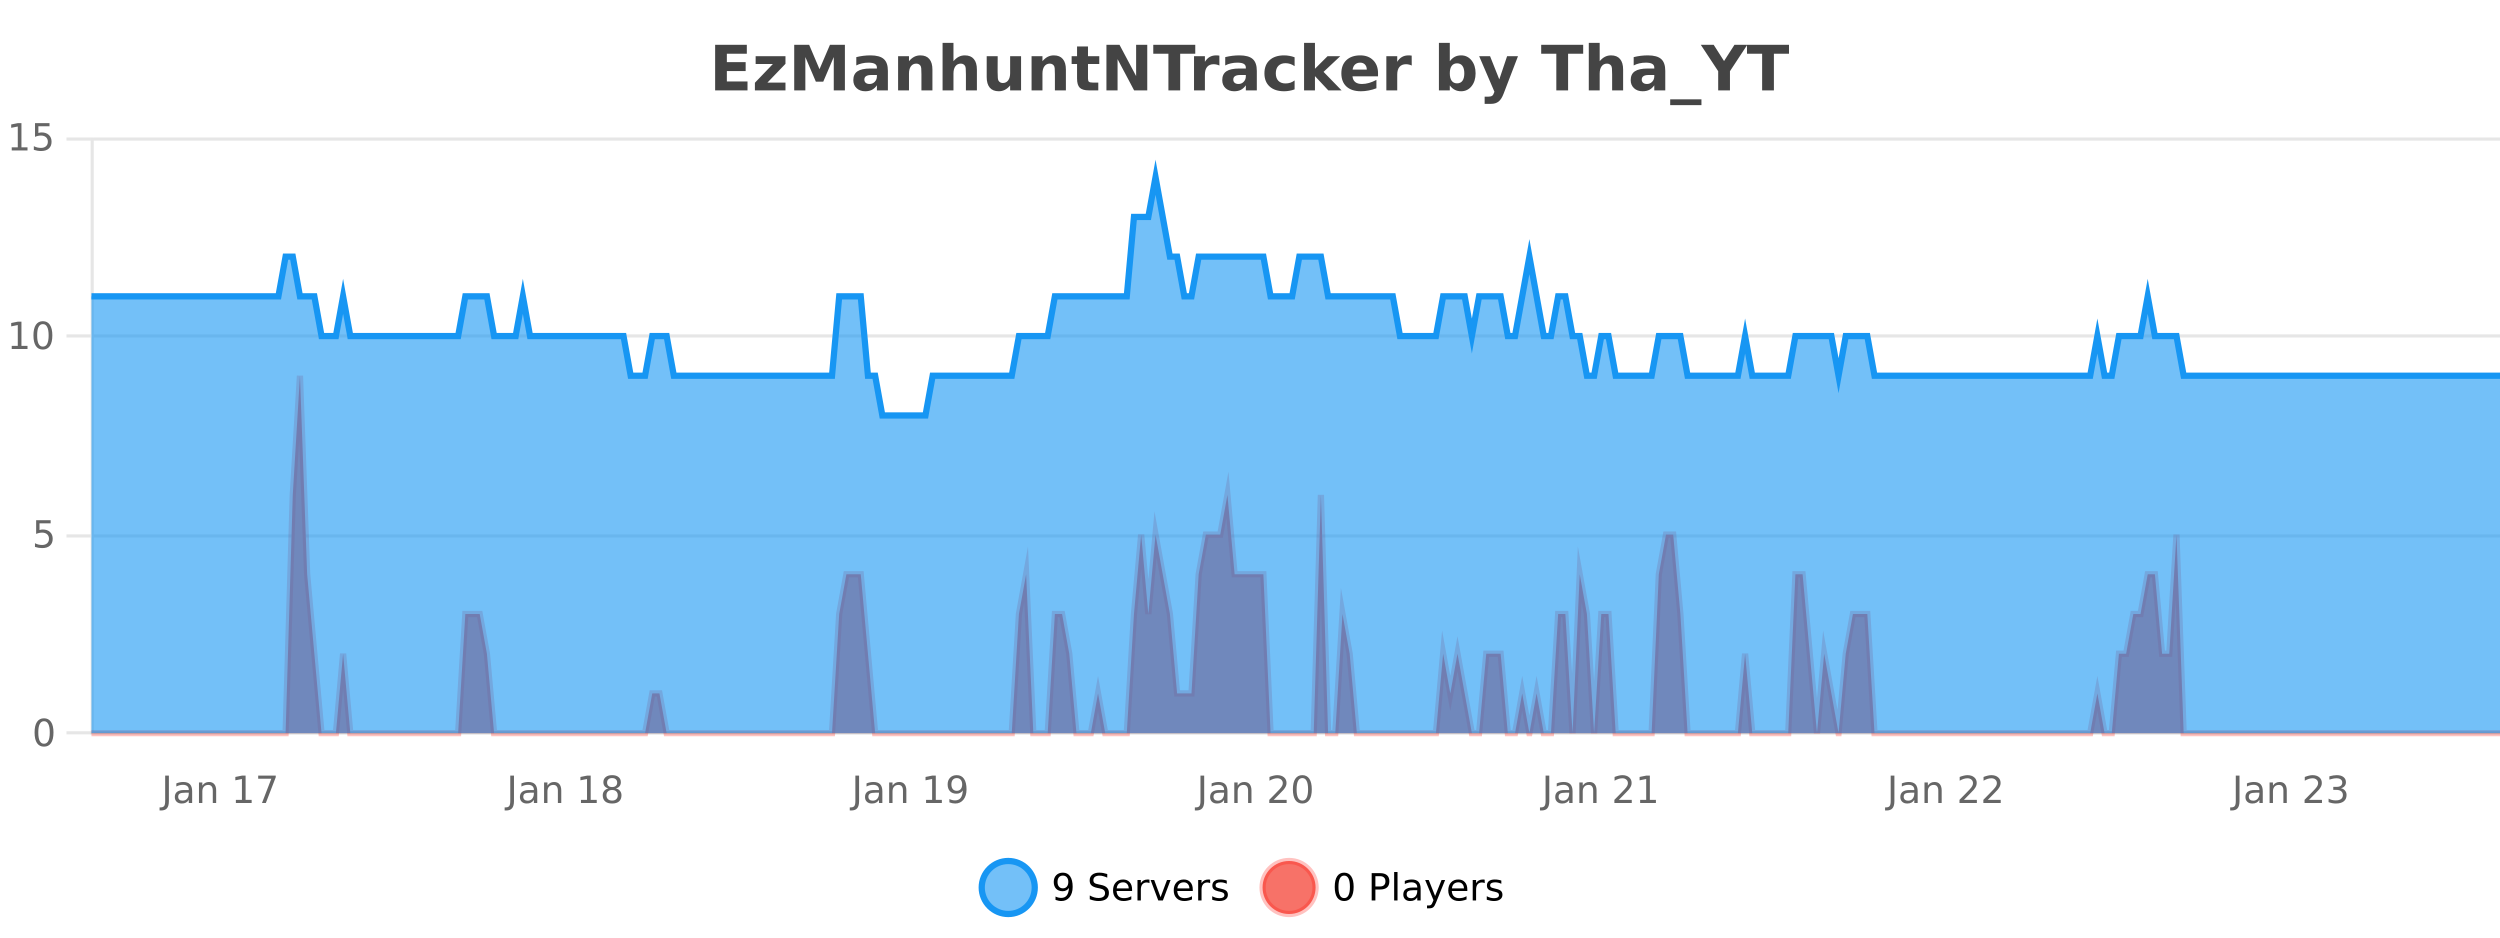 <?xml version="1.0" encoding="UTF-8"?>
<svg xmlns="http://www.w3.org/2000/svg" xmlns:xlink="http://www.w3.org/1999/xlink" width="800pt" height="300pt" viewBox="0 0 800 300" version="1.1">
<defs>
<clipPath id="clip1">
  <path d="M 285 263 L 360 263 L 360 300 L 285 300 Z M 285 263 "/>
</clipPath>
<clipPath id="clip2">
  <path d="M 375 263 L 450 263 L 450 300 L 375 300 Z M 375 263 "/>
</clipPath>
<clipPath id="clip3">
  <path d="M 29.27 120 L 800 120 L 800 234.602 L 29.27 234.602 Z M 29.27 120 "/>
</clipPath>
<clipPath id="clip4">
  <path d="M 28.27 91 L 800 91 L 800 235.602 L 28.27 235.602 Z M 28.27 91 "/>
</clipPath>
<clipPath id="clip5">
  <path d="M 29.27 56 L 800 56 L 800 234.602 L 29.27 234.602 Z M 29.27 56 "/>
</clipPath>
<clipPath id="clip6">
  <path d="M 28.27 43 L 800 43 L 800 162 L 28.27 162 Z M 28.27 43 "/>
</clipPath>
</defs>
<g id="surface519646">
<rect x="0" y="0" width="800" height="300" style="fill:rgb(100%,100%,100%);fill-opacity:1;stroke:none;"/>
<path style="fill:none;stroke-width:1;stroke-linecap:butt;stroke-linejoin:miter;stroke:rgb(0%,0%,0%);stroke-opacity:0.098;stroke-miterlimit:10;" d="M 30 234.5 L 800 234.5 "/>
<path style="fill:none;stroke-width:1;stroke-linecap:butt;stroke-linejoin:miter;stroke:rgb(0%,0%,0%);stroke-opacity:0.098;stroke-miterlimit:10;" d="M 21.27 234.5 L 29 234.5 "/>
<path style="fill:none;stroke-width:1;stroke-linecap:butt;stroke-linejoin:miter;stroke:rgb(0%,0%,0%);stroke-opacity:0.098;stroke-miterlimit:10;" d="M 30 171.5 L 800 171.5 "/>
<path style="fill:none;stroke-width:1;stroke-linecap:butt;stroke-linejoin:miter;stroke:rgb(0%,0%,0%);stroke-opacity:0.098;stroke-miterlimit:10;" d="M 21.27 171.5 L 29 171.5 "/>
<path style="fill:none;stroke-width:1;stroke-linecap:butt;stroke-linejoin:miter;stroke:rgb(0%,0%,0%);stroke-opacity:0.098;stroke-miterlimit:10;" d="M 30 107.5 L 800 107.5 "/>
<path style="fill:none;stroke-width:1;stroke-linecap:butt;stroke-linejoin:miter;stroke:rgb(0%,0%,0%);stroke-opacity:0.098;stroke-miterlimit:10;" d="M 21.27 107.5 L 29 107.5 "/>
<path style="fill:none;stroke-width:1;stroke-linecap:butt;stroke-linejoin:miter;stroke:rgb(0%,0%,0%);stroke-opacity:0.098;stroke-miterlimit:10;" d="M 30 44.5 L 800 44.5 "/>
<path style="fill:none;stroke-width:1;stroke-linecap:butt;stroke-linejoin:miter;stroke:rgb(0%,0%,0%);stroke-opacity:0.098;stroke-miterlimit:10;" d="M 21.27 44.5 L 29 44.5 "/>
<path style=" stroke:none;fill-rule:nonzero;fill:rgb(9.02%,58.824%,95.294%);fill-opacity:0.6;" d="M 331.121 284 C 331.121 288.688 327.324 292.484 322.637 292.484 C 317.953 292.484 314.152 288.688 314.152 284 C 314.152 279.312 317.953 275.516 322.637 275.516 C 327.324 275.516 331.121 279.312 331.121 284 Z M 331.121 284 "/>
<g clip-path="url(#clip1)" clip-rule="nonzero">
<path style="fill:none;stroke-width:2;stroke-linecap:butt;stroke-linejoin:miter;stroke:rgb(9.02%,58.824%,95.294%);stroke-opacity:1;stroke-miterlimit:10;" d="M 331.121 284 C 331.121 288.688 327.324 292.484 322.637 292.484 C 317.953 292.484 314.152 288.688 314.152 284 C 314.152 279.312 317.953 275.516 322.637 275.516 C 327.324 275.516 331.121 279.312 331.121 284 Z M 331.121 284 "/>
</g>
<path style=" stroke:none;fill-rule:nonzero;fill:rgb(0%,0%,0%);fill-opacity:1;" d="M 337.766 287.969 L 337.766 286.891 C 338.066 287.039 338.367 287.148 338.672 287.219 C 338.973 287.293 339.273 287.328 339.578 287.328 C 340.359 287.328 340.953 287.07 341.359 286.547 C 341.773 286.016 342.008 285.215 342.062 284.141 C 341.844 284.484 341.555 284.746 341.203 284.922 C 340.859 285.102 340.473 285.188 340.047 285.188 C 339.172 285.188 338.477 284.93 337.969 284.406 C 337.457 283.875 337.203 283.148 337.203 282.219 C 337.203 281.324 337.469 280.605 338 280.062 C 338.531 279.523 339.238 279.25 340.125 279.25 C 341.133 279.25 341.906 279.641 342.438 280.422 C 342.977 281.195 343.25 282.32 343.25 283.797 C 343.25 285.172 342.922 286.273 342.266 287.094 C 341.609 287.918 340.727 288.328 339.625 288.328 C 339.32 288.328 339.02 288.297 338.719 288.234 C 338.414 288.18 338.098 288.094 337.766 287.969 Z M 340.125 284.266 C 340.656 284.266 341.078 284.086 341.391 283.719 C 341.703 283.355 341.859 282.855 341.859 282.219 C 341.859 281.594 341.703 281.102 341.391 280.734 C 341.078 280.371 340.656 280.188 340.125 280.188 C 339.594 280.188 339.172 280.371 338.859 280.734 C 338.555 281.102 338.406 281.594 338.406 282.219 C 338.406 282.855 338.555 283.355 338.859 283.719 C 339.172 284.086 339.594 284.266 340.125 284.266 Z M 354.32 279.688 L 354.32 280.844 C 353.871 280.637 353.445 280.48 353.039 280.375 C 352.641 280.262 352.262 280.203 351.898 280.203 C 351.25 280.203 350.75 280.328 350.398 280.578 C 350.055 280.828 349.883 281.188 349.883 281.656 C 349.883 282.043 349.996 282.336 350.227 282.531 C 350.453 282.73 350.898 282.887 351.555 283 L 352.258 283.156 C 353.141 283.324 353.793 283.621 354.211 284.047 C 354.637 284.465 354.852 285.027 354.852 285.734 C 354.852 286.59 354.562 287.234 353.992 287.672 C 353.43 288.109 352.594 288.328 351.492 288.328 C 351.086 288.328 350.648 288.281 350.18 288.188 C 349.711 288.094 349.227 287.953 348.727 287.766 L 348.727 286.547 C 349.203 286.82 349.672 287.023 350.133 287.156 C 350.602 287.293 351.055 287.359 351.492 287.359 C 352.168 287.359 352.688 287.23 353.055 286.969 C 353.43 286.699 353.617 286.32 353.617 285.828 C 353.617 285.402 353.48 285.07 353.211 284.828 C 352.949 284.578 352.516 284.398 351.914 284.281 L 351.195 284.141 C 350.309 283.965 349.668 283.688 349.273 283.312 C 348.887 282.938 348.695 282.418 348.695 281.75 C 348.695 280.969 348.965 280.359 349.508 279.922 C 350.047 279.477 350.797 279.25 351.758 279.25 C 352.172 279.25 352.59 279.289 353.008 279.359 C 353.434 279.434 353.871 279.543 354.32 279.688 Z M 362.266 284.609 L 362.266 285.125 L 357.297 285.125 C 357.348 285.875 357.57 286.445 357.969 286.828 C 358.375 287.215 358.93 287.406 359.641 287.406 C 360.055 287.406 360.457 287.359 360.844 287.266 C 361.238 287.164 361.629 287.008 362.016 286.797 L 362.016 287.828 C 361.617 287.984 361.219 288.105 360.812 288.188 C 360.406 288.281 359.992 288.328 359.578 288.328 C 358.535 288.328 357.707 288.027 357.094 287.422 C 356.477 286.809 356.172 285.98 356.172 284.938 C 356.172 283.867 356.461 283.016 357.047 282.391 C 357.629 281.758 358.41 281.438 359.391 281.438 C 360.273 281.438 360.973 281.727 361.484 282.297 C 362.004 282.859 362.266 283.633 362.266 284.609 Z M 361.188 284.281 C 361.176 283.699 361.008 283.23 360.688 282.875 C 360.363 282.523 359.938 282.344 359.406 282.344 C 358.801 282.344 358.316 282.516 357.953 282.859 C 357.598 283.203 357.395 283.684 357.344 284.297 Z M 367.836 282.594 C 367.711 282.531 367.574 282.484 367.43 282.453 C 367.293 282.414 367.137 282.391 366.961 282.391 C 366.355 282.391 365.887 282.59 365.555 282.984 C 365.23 283.383 365.07 283.953 365.07 284.703 L 365.07 288.156 L 363.992 288.156 L 363.992 281.594 L 365.07 281.594 L 365.07 282.609 C 365.297 282.215 365.594 281.922 365.961 281.734 C 366.324 281.539 366.766 281.438 367.289 281.438 C 367.359 281.438 367.438 281.445 367.523 281.453 C 367.617 281.465 367.715 281.48 367.82 281.5 Z M 368.195 281.594 L 369.336 281.594 L 371.383 287.094 L 373.445 281.594 L 374.586 281.594 L 372.117 288.156 L 370.648 288.156 Z M 381.688 284.609 L 381.688 285.125 L 376.719 285.125 C 376.77 285.875 376.992 286.445 377.391 286.828 C 377.797 287.215 378.352 287.406 379.062 287.406 C 379.477 287.406 379.879 287.359 380.266 287.266 C 380.66 287.164 381.051 287.008 381.438 286.797 L 381.438 287.828 C 381.039 287.984 380.641 288.105 380.234 288.188 C 379.828 288.281 379.414 288.328 379 288.328 C 377.957 288.328 377.129 288.027 376.516 287.422 C 375.898 286.809 375.594 285.98 375.594 284.938 C 375.594 283.867 375.883 283.016 376.469 282.391 C 377.051 281.758 377.832 281.438 378.812 281.438 C 379.695 281.438 380.395 281.727 380.906 282.297 C 381.426 282.859 381.688 283.633 381.688 284.609 Z M 380.609 284.281 C 380.598 283.699 380.43 283.23 380.109 282.875 C 379.785 282.523 379.359 282.344 378.828 282.344 C 378.223 282.344 377.738 282.516 377.375 282.859 C 377.02 283.203 376.816 283.684 376.766 284.297 Z M 387.258 282.594 C 387.133 282.531 386.996 282.484 386.852 282.453 C 386.715 282.414 386.559 282.391 386.383 282.391 C 385.777 282.391 385.309 282.59 384.977 282.984 C 384.652 283.383 384.492 283.953 384.492 284.703 L 384.492 288.156 L 383.414 288.156 L 383.414 281.594 L 384.492 281.594 L 384.492 282.609 C 384.719 282.215 385.016 281.922 385.383 281.734 C 385.746 281.539 386.188 281.438 386.711 281.438 C 386.781 281.438 386.859 281.445 386.945 281.453 C 387.039 281.465 387.137 281.48 387.242 281.5 Z M 392.562 281.781 L 392.562 282.812 C 392.258 282.656 391.941 282.543 391.609 282.469 C 391.285 282.387 390.945 282.344 390.594 282.344 C 390.062 282.344 389.66 282.43 389.391 282.594 C 389.117 282.75 388.984 282.996 388.984 283.328 C 388.984 283.578 389.078 283.777 389.266 283.922 C 389.461 284.059 389.852 284.188 390.438 284.312 L 390.797 284.406 C 391.566 284.562 392.113 284.793 392.438 285.094 C 392.758 285.398 392.922 285.812 392.922 286.344 C 392.922 286.961 392.676 287.445 392.188 287.797 C 391.707 288.152 391.047 288.328 390.203 288.328 C 389.848 288.328 389.477 288.289 389.094 288.219 C 388.719 288.156 388.32 288.059 387.906 287.922 L 387.906 286.797 C 388.301 287.008 388.691 287.164 389.078 287.266 C 389.461 287.371 389.848 287.422 390.234 287.422 C 390.734 287.422 391.117 287.34 391.391 287.172 C 391.672 286.996 391.812 286.746 391.812 286.422 C 391.812 286.133 391.711 285.906 391.516 285.75 C 391.316 285.594 390.883 285.445 390.219 285.297 L 389.844 285.219 C 389.176 285.074 388.691 284.855 388.391 284.562 C 388.098 284.273 387.953 283.875 387.953 283.375 C 387.953 282.75 388.172 282.273 388.609 281.938 C 389.047 281.605 389.664 281.438 390.469 281.438 C 390.863 281.438 391.238 281.469 391.594 281.531 C 391.945 281.586 392.27 281.668 392.562 281.781 Z M 332.637 277.016 "/>
<path style=" stroke:none;fill-rule:nonzero;fill:rgb(96.863%,44.706%,40.784%);fill-opacity:1;" d="M 420.988 284 C 420.988 288.688 417.191 292.484 412.504 292.484 C 407.82 292.484 404.02 288.688 404.02 284 C 404.02 279.312 407.82 275.516 412.504 275.516 C 417.191 275.516 420.988 279.312 420.988 284 Z M 420.988 284 "/>
<g clip-path="url(#clip2)" clip-rule="nonzero">
<path style="fill:none;stroke-width:2;stroke-linecap:butt;stroke-linejoin:miter;stroke:rgb(100%,4.706%,0%);stroke-opacity:0.247;stroke-miterlimit:10;" d="M 420.988 284 C 420.988 288.688 417.191 292.484 412.504 292.484 C 407.82 292.484 404.02 288.688 404.02 284 C 404.02 279.312 407.82 275.516 412.504 275.516 C 417.191 275.516 420.988 279.312 420.988 284 Z M 420.988 284 "/>
</g>
<path style=" stroke:none;fill-rule:nonzero;fill:rgb(0%,0%,0%);fill-opacity:1;" d="M 430.133 280.188 C 429.527 280.188 429.07 280.492 428.758 281.094 C 428.453 281.688 428.305 282.59 428.305 283.797 C 428.305 284.996 428.453 285.898 428.758 286.5 C 429.07 287.094 429.527 287.391 430.133 287.391 C 430.746 287.391 431.203 287.094 431.508 286.5 C 431.82 285.898 431.977 284.996 431.977 283.797 C 431.977 282.59 431.82 281.688 431.508 281.094 C 431.203 280.492 430.746 280.188 430.133 280.188 Z M 430.133 279.25 C 431.109 279.25 431.859 279.641 432.383 280.422 C 432.902 281.195 433.164 282.32 433.164 283.797 C 433.164 285.266 432.902 286.391 432.383 287.172 C 431.859 287.945 431.109 288.328 430.133 288.328 C 429.152 288.328 428.402 287.945 427.883 287.172 C 427.371 286.391 427.117 285.266 427.117 283.797 C 427.117 282.32 427.371 281.195 427.883 280.422 C 428.402 279.641 429.152 279.25 430.133 279.25 Z M 440.125 280.375 L 440.125 283.672 L 441.609 283.672 C 442.16 283.672 442.586 283.531 442.891 283.25 C 443.191 282.961 443.344 282.547 443.344 282.016 C 443.344 281.496 443.191 281.094 442.891 280.812 C 442.586 280.523 442.16 280.375 441.609 280.375 Z M 438.938 279.406 L 441.609 279.406 C 442.598 279.406 443.344 279.633 443.844 280.078 C 444.344 280.516 444.594 281.164 444.594 282.016 C 444.594 282.883 444.344 283.539 443.844 283.984 C 443.344 284.422 442.598 284.641 441.609 284.641 L 440.125 284.641 L 440.125 288.156 L 438.938 288.156 Z M 446.129 279.031 L 447.207 279.031 L 447.207 288.156 L 446.129 288.156 Z M 452.445 284.859 C 451.578 284.859 450.977 284.961 450.633 285.156 C 450.297 285.355 450.133 285.695 450.133 286.172 C 450.133 286.559 450.258 286.867 450.508 287.094 C 450.766 287.312 451.109 287.422 451.539 287.422 C 452.141 287.422 452.621 287.215 452.977 286.797 C 453.34 286.371 453.523 285.805 453.523 285.094 L 453.523 284.859 Z M 454.602 284.406 L 454.602 288.156 L 453.523 288.156 L 453.523 287.156 C 453.273 287.555 452.965 287.852 452.602 288.047 C 452.234 288.234 451.789 288.328 451.258 288.328 C 450.578 288.328 450.043 288.141 449.648 287.766 C 449.25 287.383 449.055 286.875 449.055 286.25 C 449.055 285.512 449.297 284.953 449.789 284.578 C 450.289 284.203 451.027 284.016 452.008 284.016 L 453.523 284.016 L 453.523 283.906 C 453.523 283.406 453.355 283.023 453.023 282.75 C 452.699 282.48 452.246 282.344 451.664 282.344 C 451.289 282.344 450.918 282.391 450.555 282.484 C 450.199 282.578 449.859 282.715 449.539 282.891 L 449.539 281.891 C 449.934 281.734 450.312 281.621 450.68 281.547 C 451.055 281.477 451.418 281.438 451.773 281.438 C 452.719 281.438 453.43 281.684 453.898 282.172 C 454.367 282.664 454.602 283.406 454.602 284.406 Z M 459.551 288.766 C 459.246 289.547 458.949 290.055 458.66 290.297 C 458.367 290.535 457.98 290.656 457.504 290.656 L 456.645 290.656 L 456.645 289.75 L 457.27 289.75 C 457.57 289.75 457.801 289.676 457.957 289.531 C 458.121 289.395 458.305 289.066 458.504 288.547 L 458.707 288.047 L 456.051 281.594 L 457.191 281.594 L 459.238 286.719 L 461.301 281.594 L 462.441 281.594 Z M 469.543 284.609 L 469.543 285.125 L 464.574 285.125 C 464.625 285.875 464.848 286.445 465.246 286.828 C 465.652 287.215 466.207 287.406 466.918 287.406 C 467.332 287.406 467.734 287.359 468.121 287.266 C 468.516 287.164 468.906 287.008 469.293 286.797 L 469.293 287.828 C 468.895 287.984 468.496 288.105 468.09 288.188 C 467.684 288.281 467.27 288.328 466.855 288.328 C 465.812 288.328 464.984 288.027 464.371 287.422 C 463.754 286.809 463.449 285.98 463.449 284.938 C 463.449 283.867 463.738 283.016 464.324 282.391 C 464.906 281.758 465.688 281.438 466.668 281.438 C 467.551 281.438 468.25 281.727 468.762 282.297 C 469.281 282.859 469.543 283.633 469.543 284.609 Z M 468.465 284.281 C 468.453 283.699 468.285 283.23 467.965 282.875 C 467.641 282.523 467.215 282.344 466.684 282.344 C 466.078 282.344 465.594 282.516 465.23 282.859 C 464.875 283.203 464.672 283.684 464.621 284.297 Z M 475.113 282.594 C 474.988 282.531 474.852 282.484 474.707 282.453 C 474.57 282.414 474.414 282.391 474.238 282.391 C 473.633 282.391 473.164 282.59 472.832 282.984 C 472.508 283.383 472.348 283.953 472.348 284.703 L 472.348 288.156 L 471.27 288.156 L 471.27 281.594 L 472.348 281.594 L 472.348 282.609 C 472.574 282.215 472.871 281.922 473.238 281.734 C 473.602 281.539 474.043 281.438 474.566 281.438 C 474.637 281.438 474.715 281.445 474.801 281.453 C 474.895 281.465 474.992 281.48 475.098 281.5 Z M 480.422 281.781 L 480.422 282.812 C 480.117 282.656 479.801 282.543 479.469 282.469 C 479.145 282.387 478.805 282.344 478.453 282.344 C 477.922 282.344 477.52 282.43 477.25 282.594 C 476.977 282.75 476.844 282.996 476.844 283.328 C 476.844 283.578 476.938 283.777 477.125 283.922 C 477.32 284.059 477.711 284.188 478.297 284.312 L 478.656 284.406 C 479.426 284.562 479.973 284.793 480.297 285.094 C 480.617 285.398 480.781 285.812 480.781 286.344 C 480.781 286.961 480.535 287.445 480.047 287.797 C 479.566 288.152 478.906 288.328 478.062 288.328 C 477.707 288.328 477.336 288.289 476.953 288.219 C 476.578 288.156 476.18 288.059 475.766 287.922 L 475.766 286.797 C 476.16 287.008 476.551 287.164 476.938 287.266 C 477.32 287.371 477.707 287.422 478.094 287.422 C 478.594 287.422 478.977 287.34 479.25 287.172 C 479.531 286.996 479.672 286.746 479.672 286.422 C 479.672 286.133 479.57 285.906 479.375 285.75 C 479.176 285.594 478.742 285.445 478.078 285.297 L 477.703 285.219 C 477.035 285.074 476.551 284.855 476.25 284.562 C 475.957 284.273 475.812 283.875 475.812 283.375 C 475.812 282.75 476.031 282.273 476.469 281.938 C 476.906 281.605 477.523 281.438 478.328 281.438 C 478.723 281.438 479.098 281.469 479.453 281.531 C 479.805 281.586 480.129 281.668 480.422 281.781 Z M 422.504 277.016 "/>
<path style=" stroke:none;fill-rule:nonzero;fill:rgb(26.667%,26.667%,26.667%);fill-opacity:1;" d="M 228.844 14.344 L 238.984 14.344 L 238.984 17.188 L 232.594 17.188 L 232.594 19.891 L 238.609 19.891 L 238.609 22.734 L 232.594 22.734 L 232.594 26.078 L 239.203 26.078 L 239.203 28.922 L 228.844 28.922 Z M 241.805 17.984 L 251.352 17.984 L 251.352 20.422 L 245.586 26.422 L 251.352 26.422 L 251.352 28.922 L 241.57 28.922 L 241.57 26.484 L 247.32 20.484 L 241.805 20.484 Z M 254.148 14.344 L 258.93 14.344 L 262.242 22.141 L 265.586 14.344 L 270.367 14.344 L 270.367 28.922 L 266.805 28.922 L 266.805 18.25 L 263.445 26.125 L 261.07 26.125 L 257.711 18.25 L 257.711 28.922 L 254.148 28.922 Z M 278.781 24 C 278.051 24 277.504 24.125 277.141 24.375 C 276.773 24.617 276.594 24.98 276.594 25.469 C 276.594 25.906 276.738 26.25 277.031 26.5 C 277.332 26.75 277.742 26.875 278.266 26.875 C 278.922 26.875 279.473 26.641 279.922 26.172 C 280.379 25.703 280.609 25.117 280.609 24.406 L 280.609 24 Z M 284.125 22.688 L 284.125 28.922 L 280.609 28.922 L 280.609 27.297 C 280.141 27.965 279.609 28.449 279.016 28.75 C 278.43 29.051 277.719 29.203 276.875 29.203 C 275.75 29.203 274.832 28.875 274.125 28.219 C 273.414 27.555 273.062 26.695 273.062 25.641 C 273.062 24.359 273.5 23.422 274.375 22.828 C 275.258 22.227 276.648 21.922 278.547 21.922 L 280.609 21.922 L 280.609 21.641 C 280.609 21.09 280.391 20.688 279.953 20.438 C 279.516 20.18 278.832 20.047 277.906 20.047 C 277.156 20.047 276.457 20.125 275.812 20.281 C 275.164 20.43 274.566 20.648 274.016 20.938 L 274.016 18.281 C 274.766 18.094 275.516 17.953 276.266 17.859 C 277.023 17.766 277.785 17.719 278.547 17.719 C 280.516 17.719 281.938 18.109 282.812 18.891 C 283.688 19.664 284.125 20.93 284.125 22.688 Z M 298.375 22.266 L 298.375 28.922 L 294.859 28.922 L 294.859 23.828 C 294.859 22.883 294.836 22.23 294.797 21.875 C 294.754 21.512 294.68 21.246 294.578 21.078 C 294.441 20.852 294.254 20.672 294.016 20.547 C 293.785 20.422 293.52 20.359 293.219 20.359 C 292.488 20.359 291.914 20.641 291.5 21.203 C 291.082 21.766 290.875 22.547 290.875 23.547 L 290.875 28.922 L 287.391 28.922 L 287.391 17.984 L 290.875 17.984 L 290.875 19.578 C 291.406 18.945 291.969 18.477 292.562 18.172 C 293.156 17.871 293.805 17.719 294.516 17.719 C 295.785 17.719 296.742 18.109 297.391 18.891 C 298.047 19.664 298.375 20.789 298.375 22.266 Z M 312.609 22.266 L 312.609 28.922 L 309.094 28.922 L 309.094 23.844 C 309.094 22.887 309.07 22.23 309.031 21.875 C 308.988 21.512 308.914 21.246 308.812 21.078 C 308.676 20.852 308.488 20.672 308.25 20.547 C 308.02 20.422 307.754 20.359 307.453 20.359 C 306.723 20.359 306.148 20.641 305.734 21.203 C 305.316 21.766 305.109 22.547 305.109 23.547 L 305.109 28.922 L 301.625 28.922 L 301.625 13.719 L 305.109 13.719 L 305.109 19.578 C 305.641 18.945 306.203 18.477 306.797 18.172 C 307.391 17.871 308.039 17.719 308.75 17.719 C 310.02 17.719 310.977 18.109 311.625 18.891 C 312.281 19.664 312.609 20.789 312.609 22.266 Z M 315.742 24.656 L 315.742 17.984 L 319.258 17.984 L 319.258 19.078 C 319.258 19.672 319.25 20.418 319.242 21.312 C 319.242 22.211 319.242 22.805 319.242 23.094 C 319.242 23.98 319.262 24.617 319.305 25 C 319.355 25.387 319.434 25.668 319.539 25.844 C 319.684 26.074 319.871 26.25 320.102 26.375 C 320.328 26.5 320.594 26.562 320.898 26.562 C 321.625 26.562 322.199 26.281 322.617 25.719 C 323.031 25.156 323.242 24.383 323.242 23.391 L 323.242 17.984 L 326.742 17.984 L 326.742 28.922 L 323.242 28.922 L 323.242 27.344 C 322.711 27.98 322.148 28.449 321.555 28.75 C 320.969 29.051 320.324 29.203 319.617 29.203 C 318.355 29.203 317.391 28.82 316.727 28.047 C 316.07 27.266 315.742 26.137 315.742 24.656 Z M 341.086 22.266 L 341.086 28.922 L 337.57 28.922 L 337.57 23.828 C 337.57 22.883 337.547 22.23 337.508 21.875 C 337.465 21.512 337.391 21.246 337.289 21.078 C 337.152 20.852 336.965 20.672 336.727 20.547 C 336.496 20.422 336.23 20.359 335.93 20.359 C 335.199 20.359 334.625 20.641 334.211 21.203 C 333.793 21.766 333.586 22.547 333.586 23.547 L 333.586 28.922 L 330.102 28.922 L 330.102 17.984 L 333.586 17.984 L 333.586 19.578 C 334.117 18.945 334.68 18.477 335.273 18.172 C 335.867 17.871 336.516 17.719 337.227 17.719 C 338.496 17.719 339.453 18.109 340.102 18.891 C 340.758 19.664 341.086 20.789 341.086 22.266 Z M 348.156 14.875 L 348.156 17.984 L 351.766 17.984 L 351.766 20.484 L 348.156 20.484 L 348.156 25.125 C 348.156 25.637 348.254 25.98 348.453 26.156 C 348.66 26.336 349.062 26.422 349.656 26.422 L 351.453 26.422 L 351.453 28.922 L 348.453 28.922 C 347.078 28.922 346.098 28.637 345.516 28.062 C 344.941 27.48 344.656 26.5 344.656 25.125 L 344.656 20.484 L 342.922 20.484 L 342.922 17.984 L 344.656 17.984 L 344.656 14.875 Z M 354.059 14.344 L 358.246 14.344 L 363.559 24.344 L 363.559 14.344 L 367.121 14.344 L 367.121 28.922 L 362.918 28.922 L 357.621 18.922 L 357.621 28.922 L 354.059 28.922 Z M 369.047 14.344 L 382.484 14.344 L 382.484 17.188 L 377.656 17.188 L 377.656 28.922 L 373.891 28.922 L 373.891 17.188 L 369.047 17.188 Z M 390.211 20.969 C 389.898 20.824 389.59 20.719 389.289 20.656 C 388.984 20.586 388.684 20.547 388.383 20.547 C 387.477 20.547 386.777 20.836 386.289 21.406 C 385.809 21.98 385.57 22.805 385.57 23.875 L 385.57 28.922 L 382.086 28.922 L 382.086 17.984 L 385.57 17.984 L 385.57 19.781 C 386.016 19.062 386.531 18.543 387.117 18.219 C 387.699 17.887 388.398 17.719 389.211 17.719 C 389.336 17.719 389.465 17.727 389.602 17.734 C 389.734 17.746 389.934 17.766 390.195 17.797 Z M 396.84 24 C 396.109 24 395.562 24.125 395.199 24.375 C 394.832 24.617 394.652 24.98 394.652 25.469 C 394.652 25.906 394.797 26.25 395.09 26.5 C 395.391 26.75 395.801 26.875 396.324 26.875 C 396.98 26.875 397.531 26.641 397.98 26.172 C 398.438 25.703 398.668 25.117 398.668 24.406 L 398.668 24 Z M 402.184 22.688 L 402.184 28.922 L 398.668 28.922 L 398.668 27.297 C 398.199 27.965 397.668 28.449 397.074 28.75 C 396.488 29.051 395.777 29.203 394.934 29.203 C 393.809 29.203 392.891 28.875 392.184 28.219 C 391.473 27.555 391.121 26.695 391.121 25.641 C 391.121 24.359 391.559 23.422 392.434 22.828 C 393.316 22.227 394.707 21.922 396.605 21.922 L 398.668 21.922 L 398.668 21.641 C 398.668 21.09 398.449 20.688 398.012 20.438 C 397.574 20.18 396.891 20.047 395.965 20.047 C 395.215 20.047 394.516 20.125 393.871 20.281 C 393.223 20.43 392.625 20.648 392.074 20.938 L 392.074 18.281 C 392.824 18.094 393.574 17.953 394.324 17.859 C 395.082 17.766 395.844 17.719 396.605 17.719 C 398.574 17.719 399.996 18.109 400.871 18.891 C 401.746 19.664 402.184 20.93 402.184 22.688 Z M 414.273 18.328 L 414.273 21.172 C 413.805 20.852 413.328 20.609 412.852 20.453 C 412.371 20.297 411.871 20.219 411.352 20.219 C 410.383 20.219 409.621 20.508 409.07 21.078 C 408.527 21.641 408.258 22.438 408.258 23.469 C 408.258 24.492 408.527 25.289 409.07 25.859 C 409.621 26.422 410.383 26.703 411.352 26.703 C 411.902 26.703 412.422 26.625 412.914 26.469 C 413.402 26.305 413.855 26.059 414.273 25.734 L 414.273 28.594 C 413.73 28.805 413.18 28.953 412.617 29.047 C 412.055 29.148 411.484 29.203 410.914 29.203 C 408.945 29.203 407.402 28.699 406.289 27.688 C 405.172 26.68 404.617 25.273 404.617 23.469 C 404.617 21.656 405.172 20.246 406.289 19.234 C 407.402 18.227 408.945 17.719 410.914 17.719 C 411.484 17.719 412.047 17.773 412.602 17.875 C 413.164 17.969 413.719 18.121 414.273 18.328 Z M 417.301 13.719 L 420.785 13.719 L 420.785 22 L 424.816 17.984 L 428.879 17.984 L 423.535 23 L 429.301 28.922 L 425.051 28.922 L 420.785 24.359 L 420.785 28.922 L 417.301 28.922 Z M 440.969 23.422 L 440.969 24.422 L 432.797 24.422 C 432.879 25.246 433.176 25.859 433.688 26.266 C 434.195 26.672 434.906 26.875 435.812 26.875 C 436.551 26.875 437.305 26.766 438.078 26.547 C 438.848 26.328 439.641 26 440.453 25.562 L 440.453 28.25 C 439.629 28.562 438.801 28.797 437.969 28.953 C 437.145 29.117 436.32 29.203 435.5 29.203 C 433.52 29.203 431.977 28.703 430.875 27.703 C 429.781 26.695 429.234 25.281 429.234 23.469 C 429.234 21.68 429.77 20.273 430.844 19.25 C 431.926 18.23 433.41 17.719 435.297 17.719 C 437.016 17.719 438.391 18.242 439.422 19.281 C 440.453 20.312 440.969 21.695 440.969 23.422 Z M 437.375 22.266 C 437.375 21.602 437.18 21.062 436.797 20.656 C 436.41 20.25 435.906 20.047 435.281 20.047 C 434.602 20.047 434.051 20.242 433.625 20.625 C 433.207 21 432.945 21.547 432.844 22.266 Z M 451.754 20.969 C 451.441 20.824 451.133 20.719 450.832 20.656 C 450.527 20.586 450.227 20.547 449.926 20.547 C 449.02 20.547 448.32 20.836 447.832 21.406 C 447.352 21.98 447.113 22.805 447.113 23.875 L 447.113 28.922 L 443.629 28.922 L 443.629 17.984 L 447.113 17.984 L 447.113 19.781 C 447.559 19.062 448.074 18.543 448.66 18.219 C 449.242 17.887 449.941 17.719 450.754 17.719 C 450.879 17.719 451.008 17.727 451.145 17.734 C 451.277 17.746 451.477 17.766 451.738 17.797 Z M 466.266 26.672 C 467.016 26.672 467.586 26.402 467.984 25.859 C 468.379 25.309 468.578 24.512 468.578 23.469 C 468.578 22.43 468.379 21.637 467.984 21.094 C 467.586 20.543 467.016 20.266 466.266 20.266 C 465.516 20.266 464.938 20.543 464.531 21.094 C 464.133 21.637 463.938 22.43 463.938 23.469 C 463.938 24.5 464.133 25.293 464.531 25.844 C 464.938 26.398 465.516 26.672 466.266 26.672 Z M 463.938 19.578 C 464.426 18.945 464.961 18.477 465.547 18.172 C 466.129 17.871 466.801 17.719 467.562 17.719 C 468.914 17.719 470.023 18.258 470.891 19.328 C 471.754 20.402 472.188 21.781 472.188 23.469 C 472.188 25.148 471.754 26.523 470.891 27.594 C 470.023 28.668 468.914 29.203 467.562 29.203 C 466.801 29.203 466.129 29.051 465.547 28.75 C 464.961 28.449 464.426 27.98 463.938 27.344 L 463.938 28.922 L 460.453 28.922 L 460.453 13.719 L 463.938 13.719 Z M 473.336 17.984 L 476.82 17.984 L 479.773 25.406 L 482.273 17.984 L 485.758 17.984 L 481.164 29.953 C 480.703 31.172 480.164 32.02 479.539 32.5 C 478.922 32.988 478.117 33.234 477.117 33.234 L 475.086 33.234 L 475.086 30.938 L 476.18 30.938 C 476.773 30.938 477.203 30.844 477.477 30.656 C 477.746 30.469 477.953 30.129 478.102 29.641 L 478.211 29.344 Z M 493.18 14.344 L 506.617 14.344 L 506.617 17.188 L 501.789 17.188 L 501.789 28.922 L 498.023 28.922 L 498.023 17.188 L 493.18 17.188 Z M 519.398 22.266 L 519.398 28.922 L 515.883 28.922 L 515.883 23.844 C 515.883 22.887 515.859 22.23 515.82 21.875 C 515.777 21.512 515.703 21.246 515.602 21.078 C 515.465 20.852 515.277 20.672 515.039 20.547 C 514.809 20.422 514.543 20.359 514.242 20.359 C 513.512 20.359 512.938 20.641 512.523 21.203 C 512.105 21.766 511.898 22.547 511.898 23.547 L 511.898 28.922 L 508.414 28.922 L 508.414 13.719 L 511.898 13.719 L 511.898 19.578 C 512.43 18.945 512.992 18.477 513.586 18.172 C 514.18 17.871 514.828 17.719 515.539 17.719 C 516.809 17.719 517.766 18.109 518.414 18.891 C 519.07 19.664 519.398 20.789 519.398 22.266 Z M 527.543 24 C 526.812 24 526.266 24.125 525.902 24.375 C 525.535 24.617 525.355 24.98 525.355 25.469 C 525.355 25.906 525.5 26.25 525.793 26.5 C 526.094 26.75 526.504 26.875 527.027 26.875 C 527.684 26.875 528.234 26.641 528.684 26.172 C 529.141 25.703 529.371 25.117 529.371 24.406 L 529.371 24 Z M 532.887 22.688 L 532.887 28.922 L 529.371 28.922 L 529.371 27.297 C 528.902 27.965 528.371 28.449 527.777 28.75 C 527.191 29.051 526.48 29.203 525.637 29.203 C 524.512 29.203 523.594 28.875 522.887 28.219 C 522.176 27.555 521.824 26.695 521.824 25.641 C 521.824 24.359 522.262 23.422 523.137 22.828 C 524.02 22.227 525.41 21.922 527.309 21.922 L 529.371 21.922 L 529.371 21.641 C 529.371 21.09 529.152 20.688 528.715 20.438 C 528.277 20.18 527.594 20.047 526.668 20.047 C 525.918 20.047 525.219 20.125 524.574 20.281 C 523.926 20.43 523.328 20.648 522.777 20.938 L 522.777 18.281 C 523.527 18.094 524.277 17.953 525.027 17.859 C 525.785 17.766 526.547 17.719 527.309 17.719 C 529.277 17.719 530.699 18.109 531.574 18.891 C 532.449 19.664 532.887 20.93 532.887 22.688 Z M 544.461 31.781 L 544.461 33.641 L 534.461 33.641 L 534.461 31.781 Z M 544.258 14.344 L 548.383 14.344 L 551.695 19.531 L 555.023 14.344 L 559.133 14.344 L 553.586 22.781 L 553.586 28.922 L 549.82 28.922 L 549.82 22.781 Z M 559.039 14.344 L 572.477 14.344 L 572.477 17.188 L 567.648 17.188 L 567.648 28.922 L 563.883 28.922 L 563.883 17.188 L 559.039 17.188 Z M 227 10.359 "/>
<path style="fill:none;stroke-width:1;stroke-linecap:butt;stroke-linejoin:miter;stroke:rgb(0%,0%,0%);stroke-opacity:0.098;stroke-miterlimit:10;" d="M 29 234.5 L 801 234.5 "/>
<path style=" stroke:none;fill-rule:nonzero;fill:rgb(40%,40%,40%);fill-opacity:1;" d="M 52.855 248.203 L 54.043 248.203 L 54.043 256.344 C 54.043 257.395 53.84 258.16 53.434 258.641 C 53.035 259.117 52.395 259.359 51.512 259.359 L 51.059 259.359 L 51.059 258.359 L 51.434 258.359 C 51.953 258.359 52.316 258.211 52.527 257.922 C 52.746 257.629 52.855 257.102 52.855 256.344 Z M 59.332 253.656 C 58.465 253.656 57.863 253.758 57.52 253.953 C 57.184 254.152 57.02 254.492 57.02 254.969 C 57.02 255.355 57.145 255.664 57.395 255.891 C 57.652 256.109 57.996 256.219 58.426 256.219 C 59.027 256.219 59.508 256.012 59.863 255.594 C 60.227 255.168 60.41 254.602 60.41 253.891 L 60.41 253.656 Z M 61.488 253.203 L 61.488 256.953 L 60.41 256.953 L 60.41 255.953 C 60.16 256.352 59.852 256.648 59.488 256.844 C 59.121 257.031 58.676 257.125 58.145 257.125 C 57.465 257.125 56.93 256.938 56.535 256.562 C 56.137 256.18 55.941 255.672 55.941 255.047 C 55.941 254.309 56.184 253.75 56.676 253.375 C 57.176 253 57.914 252.812 58.895 252.812 L 60.41 252.812 L 60.41 252.703 C 60.41 252.203 60.242 251.82 59.91 251.547 C 59.586 251.277 59.133 251.141 58.551 251.141 C 58.176 251.141 57.805 251.188 57.441 251.281 C 57.086 251.375 56.746 251.512 56.426 251.688 L 56.426 250.688 C 56.82 250.531 57.199 250.418 57.566 250.344 C 57.941 250.273 58.305 250.234 58.66 250.234 C 59.605 250.234 60.316 250.48 60.785 250.969 C 61.254 251.461 61.488 252.203 61.488 253.203 Z M 69.172 252.984 L 69.172 256.953 L 68.094 256.953 L 68.094 253.031 C 68.094 252.406 67.969 251.945 67.719 251.641 C 67.477 251.328 67.117 251.172 66.641 251.172 C 66.055 251.172 65.594 251.359 65.25 251.734 C 64.914 252.102 64.75 252.605 64.75 253.25 L 64.75 256.953 L 63.672 256.953 L 63.672 250.391 L 64.75 250.391 L 64.75 251.406 C 65.008 251.012 65.312 250.719 65.656 250.531 C 66.008 250.336 66.414 250.234 66.875 250.234 C 67.625 250.234 68.191 250.469 68.578 250.938 C 68.973 251.398 69.172 252.078 69.172 252.984 Z M 75.48 255.953 L 77.418 255.953 L 77.418 249.281 L 75.309 249.703 L 75.309 248.625 L 77.402 248.203 L 78.59 248.203 L 78.59 255.953 L 80.527 255.953 L 80.527 256.953 L 75.48 256.953 Z M 82.617 248.203 L 88.242 248.203 L 88.242 248.703 L 85.07 256.953 L 83.836 256.953 L 86.82 249.203 L 82.617 249.203 Z M 51.684 245.816 "/>
<path style=" stroke:none;fill-rule:nonzero;fill:rgb(40%,40%,40%);fill-opacity:1;" d="M 163.285 248.203 L 164.473 248.203 L 164.473 256.344 C 164.473 257.395 164.27 258.16 163.863 258.641 C 163.465 259.117 162.824 259.359 161.941 259.359 L 161.488 259.359 L 161.488 258.359 L 161.863 258.359 C 162.383 258.359 162.746 258.211 162.957 257.922 C 163.176 257.629 163.285 257.102 163.285 256.344 Z M 169.762 253.656 C 168.895 253.656 168.293 253.758 167.949 253.953 C 167.613 254.152 167.449 254.492 167.449 254.969 C 167.449 255.355 167.574 255.664 167.824 255.891 C 168.082 256.109 168.426 256.219 168.855 256.219 C 169.457 256.219 169.938 256.012 170.293 255.594 C 170.656 255.168 170.84 254.602 170.84 253.891 L 170.84 253.656 Z M 171.918 253.203 L 171.918 256.953 L 170.84 256.953 L 170.84 255.953 C 170.59 256.352 170.281 256.648 169.918 256.844 C 169.551 257.031 169.105 257.125 168.574 257.125 C 167.895 257.125 167.359 256.938 166.965 256.562 C 166.566 256.18 166.371 255.672 166.371 255.047 C 166.371 254.309 166.613 253.75 167.105 253.375 C 167.605 253 168.344 252.812 169.324 252.812 L 170.84 252.812 L 170.84 252.703 C 170.84 252.203 170.672 251.82 170.34 251.547 C 170.016 251.277 169.562 251.141 168.98 251.141 C 168.605 251.141 168.234 251.188 167.871 251.281 C 167.516 251.375 167.176 251.512 166.855 251.688 L 166.855 250.688 C 167.25 250.531 167.629 250.418 167.996 250.344 C 168.371 250.273 168.734 250.234 169.09 250.234 C 170.035 250.234 170.746 250.48 171.215 250.969 C 171.684 251.461 171.918 252.203 171.918 253.203 Z M 179.602 252.984 L 179.602 256.953 L 178.523 256.953 L 178.523 253.031 C 178.523 252.406 178.398 251.945 178.148 251.641 C 177.906 251.328 177.547 251.172 177.07 251.172 C 176.484 251.172 176.023 251.359 175.68 251.734 C 175.344 252.102 175.18 252.605 175.18 253.25 L 175.18 256.953 L 174.102 256.953 L 174.102 250.391 L 175.18 250.391 L 175.18 251.406 C 175.438 251.012 175.742 250.719 176.086 250.531 C 176.438 250.336 176.844 250.234 177.305 250.234 C 178.055 250.234 178.621 250.469 179.008 250.938 C 179.402 251.398 179.602 252.078 179.602 252.984 Z M 185.91 255.953 L 187.848 255.953 L 187.848 249.281 L 185.738 249.703 L 185.738 248.625 L 187.832 248.203 L 189.02 248.203 L 189.02 255.953 L 190.957 255.953 L 190.957 256.953 L 185.91 256.953 Z M 195.875 252.797 C 195.312 252.797 194.867 252.949 194.547 253.25 C 194.223 253.555 194.062 253.965 194.062 254.484 C 194.062 255.016 194.223 255.434 194.547 255.734 C 194.867 256.039 195.312 256.188 195.875 256.188 C 196.438 256.188 196.879 256.039 197.203 255.734 C 197.523 255.434 197.688 255.016 197.688 254.484 C 197.688 253.965 197.523 253.555 197.203 253.25 C 196.891 252.949 196.445 252.797 195.875 252.797 Z M 194.688 252.297 C 194.188 252.172 193.789 251.938 193.5 251.594 C 193.219 251.242 193.078 250.812 193.078 250.312 C 193.078 249.617 193.328 249.062 193.828 248.656 C 194.328 248.25 195.008 248.047 195.875 248.047 C 196.75 248.047 197.43 248.25 197.922 248.656 C 198.422 249.062 198.672 249.617 198.672 250.312 C 198.672 250.812 198.531 251.242 198.25 251.594 C 197.969 251.938 197.57 252.172 197.062 252.297 C 197.633 252.434 198.078 252.695 198.391 253.078 C 198.711 253.465 198.875 253.934 198.875 254.484 C 198.875 255.34 198.613 255.996 198.094 256.453 C 197.582 256.902 196.844 257.125 195.875 257.125 C 194.914 257.125 194.176 256.902 193.656 256.453 C 193.133 255.996 192.875 255.34 192.875 254.484 C 192.875 253.934 193.035 253.465 193.359 253.078 C 193.68 252.695 194.125 252.434 194.688 252.297 Z M 194.266 250.422 C 194.266 250.883 194.406 251.234 194.688 251.484 C 194.969 251.734 195.363 251.859 195.875 251.859 C 196.383 251.859 196.781 251.734 197.062 251.484 C 197.352 251.234 197.5 250.883 197.5 250.422 C 197.5 249.977 197.352 249.625 197.062 249.375 C 196.781 249.117 196.383 248.984 195.875 248.984 C 195.363 248.984 194.969 249.117 194.688 249.375 C 194.406 249.625 194.266 249.977 194.266 250.422 Z M 162.113 245.816 "/>
<path style=" stroke:none;fill-rule:nonzero;fill:rgb(40%,40%,40%);fill-opacity:1;" d="M 273.719 248.203 L 274.906 248.203 L 274.906 256.344 C 274.906 257.395 274.703 258.16 274.297 258.641 C 273.898 259.117 273.258 259.359 272.375 259.359 L 271.922 259.359 L 271.922 258.359 L 272.297 258.359 C 272.816 258.359 273.18 258.211 273.391 257.922 C 273.609 257.629 273.719 257.102 273.719 256.344 Z M 280.195 253.656 C 279.328 253.656 278.727 253.758 278.383 253.953 C 278.047 254.152 277.883 254.492 277.883 254.969 C 277.883 255.355 278.008 255.664 278.258 255.891 C 278.516 256.109 278.859 256.219 279.289 256.219 C 279.891 256.219 280.371 256.012 280.727 255.594 C 281.09 255.168 281.273 254.602 281.273 253.891 L 281.273 253.656 Z M 282.352 253.203 L 282.352 256.953 L 281.273 256.953 L 281.273 255.953 C 281.023 256.352 280.715 256.648 280.352 256.844 C 279.984 257.031 279.539 257.125 279.008 257.125 C 278.328 257.125 277.793 256.938 277.398 256.562 C 277 256.18 276.805 255.672 276.805 255.047 C 276.805 254.309 277.047 253.75 277.539 253.375 C 278.039 253 278.777 252.812 279.758 252.812 L 281.273 252.812 L 281.273 252.703 C 281.273 252.203 281.105 251.82 280.773 251.547 C 280.449 251.277 279.996 251.141 279.414 251.141 C 279.039 251.141 278.668 251.188 278.305 251.281 C 277.949 251.375 277.609 251.512 277.289 251.688 L 277.289 250.688 C 277.684 250.531 278.062 250.418 278.43 250.344 C 278.805 250.273 279.168 250.234 279.523 250.234 C 280.469 250.234 281.18 250.48 281.648 250.969 C 282.117 251.461 282.352 252.203 282.352 253.203 Z M 290.031 252.984 L 290.031 256.953 L 288.953 256.953 L 288.953 253.031 C 288.953 252.406 288.828 251.945 288.578 251.641 C 288.336 251.328 287.977 251.172 287.5 251.172 C 286.914 251.172 286.453 251.359 286.109 251.734 C 285.773 252.102 285.609 252.605 285.609 253.25 L 285.609 256.953 L 284.531 256.953 L 284.531 250.391 L 285.609 250.391 L 285.609 251.406 C 285.867 251.012 286.172 250.719 286.516 250.531 C 286.867 250.336 287.273 250.234 287.734 250.234 C 288.484 250.234 289.051 250.469 289.438 250.938 C 289.832 251.398 290.031 252.078 290.031 252.984 Z M 296.344 255.953 L 298.281 255.953 L 298.281 249.281 L 296.172 249.703 L 296.172 248.625 L 298.266 248.203 L 299.453 248.203 L 299.453 255.953 L 301.391 255.953 L 301.391 256.953 L 296.344 256.953 Z M 303.805 256.766 L 303.805 255.688 C 304.105 255.836 304.406 255.945 304.711 256.016 C 305.012 256.09 305.312 256.125 305.617 256.125 C 306.398 256.125 306.992 255.867 307.398 255.344 C 307.812 254.812 308.047 254.012 308.102 252.938 C 307.883 253.281 307.594 253.543 307.242 253.719 C 306.898 253.898 306.512 253.984 306.086 253.984 C 305.211 253.984 304.516 253.727 304.008 253.203 C 303.496 252.672 303.242 251.945 303.242 251.016 C 303.242 250.121 303.508 249.402 304.039 248.859 C 304.57 248.32 305.277 248.047 306.164 248.047 C 307.172 248.047 307.945 248.438 308.477 249.219 C 309.016 249.992 309.289 251.117 309.289 252.594 C 309.289 253.969 308.961 255.07 308.305 255.891 C 307.648 256.715 306.766 257.125 305.664 257.125 C 305.359 257.125 305.059 257.094 304.758 257.031 C 304.453 256.977 304.137 256.891 303.805 256.766 Z M 306.164 253.062 C 306.695 253.062 307.117 252.883 307.43 252.516 C 307.742 252.152 307.898 251.652 307.898 251.016 C 307.898 250.391 307.742 249.898 307.43 249.531 C 307.117 249.168 306.695 248.984 306.164 248.984 C 305.633 248.984 305.211 249.168 304.898 249.531 C 304.594 249.898 304.445 250.391 304.445 251.016 C 304.445 251.652 304.594 252.152 304.898 252.516 C 305.211 252.883 305.633 253.062 306.164 253.062 Z M 272.547 245.816 "/>
<path style=" stroke:none;fill-rule:nonzero;fill:rgb(40%,40%,40%);fill-opacity:1;" d="M 384.152 248.203 L 385.34 248.203 L 385.34 256.344 C 385.34 257.395 385.137 258.16 384.73 258.641 C 384.332 259.117 383.691 259.359 382.809 259.359 L 382.355 259.359 L 382.355 258.359 L 382.73 258.359 C 383.25 258.359 383.613 258.211 383.824 257.922 C 384.043 257.629 384.152 257.102 384.152 256.344 Z M 390.629 253.656 C 389.762 253.656 389.16 253.758 388.816 253.953 C 388.48 254.152 388.316 254.492 388.316 254.969 C 388.316 255.355 388.441 255.664 388.691 255.891 C 388.949 256.109 389.293 256.219 389.723 256.219 C 390.324 256.219 390.805 256.012 391.16 255.594 C 391.523 255.168 391.707 254.602 391.707 253.891 L 391.707 253.656 Z M 392.785 253.203 L 392.785 256.953 L 391.707 256.953 L 391.707 255.953 C 391.457 256.352 391.148 256.648 390.785 256.844 C 390.418 257.031 389.973 257.125 389.441 257.125 C 388.762 257.125 388.227 256.938 387.832 256.562 C 387.434 256.18 387.238 255.672 387.238 255.047 C 387.238 254.309 387.48 253.75 387.973 253.375 C 388.473 253 389.211 252.812 390.191 252.812 L 391.707 252.812 L 391.707 252.703 C 391.707 252.203 391.539 251.82 391.207 251.547 C 390.883 251.277 390.43 251.141 389.848 251.141 C 389.473 251.141 389.102 251.188 388.738 251.281 C 388.383 251.375 388.043 251.512 387.723 251.688 L 387.723 250.688 C 388.117 250.531 388.496 250.418 388.863 250.344 C 389.238 250.273 389.602 250.234 389.957 250.234 C 390.902 250.234 391.613 250.48 392.082 250.969 C 392.551 251.461 392.785 252.203 392.785 253.203 Z M 400.469 252.984 L 400.469 256.953 L 399.391 256.953 L 399.391 253.031 C 399.391 252.406 399.266 251.945 399.016 251.641 C 398.773 251.328 398.414 251.172 397.938 251.172 C 397.352 251.172 396.891 251.359 396.547 251.734 C 396.211 252.102 396.047 252.605 396.047 253.25 L 396.047 256.953 L 394.969 256.953 L 394.969 250.391 L 396.047 250.391 L 396.047 251.406 C 396.305 251.012 396.609 250.719 396.953 250.531 C 397.305 250.336 397.711 250.234 398.172 250.234 C 398.922 250.234 399.488 250.469 399.875 250.938 C 400.27 251.398 400.469 252.078 400.469 252.984 Z M 407.59 255.953 L 411.73 255.953 L 411.73 256.953 L 406.168 256.953 L 406.168 255.953 C 406.613 255.496 407.223 254.875 407.996 254.094 C 408.777 253.305 409.266 252.793 409.465 252.562 C 409.848 252.148 410.113 251.793 410.262 251.5 C 410.418 251.199 410.496 250.906 410.496 250.625 C 410.496 250.156 410.328 249.777 409.996 249.484 C 409.672 249.195 409.25 249.047 408.73 249.047 C 408.355 249.047 407.957 249.109 407.543 249.234 C 407.137 249.359 406.699 249.559 406.23 249.828 L 406.23 248.625 C 406.707 248.438 407.152 248.297 407.559 248.203 C 407.973 248.102 408.355 248.047 408.699 248.047 C 409.605 248.047 410.328 248.277 410.871 248.734 C 411.41 249.184 411.684 249.789 411.684 250.547 C 411.684 250.902 411.613 251.242 411.48 251.562 C 411.344 251.887 411.098 252.266 410.746 252.703 C 410.641 252.82 410.328 253.148 409.809 253.688 C 409.285 254.23 408.547 254.984 407.59 255.953 Z M 416.742 248.984 C 416.137 248.984 415.68 249.289 415.367 249.891 C 415.062 250.484 414.914 251.387 414.914 252.594 C 414.914 253.793 415.062 254.695 415.367 255.297 C 415.68 255.891 416.137 256.188 416.742 256.188 C 417.355 256.188 417.812 255.891 418.117 255.297 C 418.43 254.695 418.586 253.793 418.586 252.594 C 418.586 251.387 418.43 250.484 418.117 249.891 C 417.812 249.289 417.355 248.984 416.742 248.984 Z M 416.742 248.047 C 417.719 248.047 418.469 248.438 418.992 249.219 C 419.512 249.992 419.773 251.117 419.773 252.594 C 419.773 254.062 419.512 255.188 418.992 255.969 C 418.469 256.742 417.719 257.125 416.742 257.125 C 415.762 257.125 415.012 256.742 414.492 255.969 C 413.98 255.188 413.727 254.062 413.727 252.594 C 413.727 251.117 413.98 249.992 414.492 249.219 C 415.012 248.438 415.762 248.047 416.742 248.047 Z M 382.98 245.816 "/>
<path style=" stroke:none;fill-rule:nonzero;fill:rgb(40%,40%,40%);fill-opacity:1;" d="M 494.586 248.203 L 495.773 248.203 L 495.773 256.344 C 495.773 257.395 495.57 258.16 495.164 258.641 C 494.766 259.117 494.125 259.359 493.242 259.359 L 492.789 259.359 L 492.789 258.359 L 493.164 258.359 C 493.684 258.359 494.047 258.211 494.258 257.922 C 494.477 257.629 494.586 257.102 494.586 256.344 Z M 501.062 253.656 C 500.195 253.656 499.594 253.758 499.25 253.953 C 498.914 254.152 498.75 254.492 498.75 254.969 C 498.75 255.355 498.875 255.664 499.125 255.891 C 499.383 256.109 499.727 256.219 500.156 256.219 C 500.758 256.219 501.238 256.012 501.594 255.594 C 501.957 255.168 502.141 254.602 502.141 253.891 L 502.141 253.656 Z M 503.219 253.203 L 503.219 256.953 L 502.141 256.953 L 502.141 255.953 C 501.891 256.352 501.582 256.648 501.219 256.844 C 500.852 257.031 500.406 257.125 499.875 257.125 C 499.195 257.125 498.66 256.938 498.266 256.562 C 497.867 256.18 497.672 255.672 497.672 255.047 C 497.672 254.309 497.914 253.75 498.406 253.375 C 498.906 253 499.645 252.812 500.625 252.812 L 502.141 252.812 L 502.141 252.703 C 502.141 252.203 501.973 251.82 501.641 251.547 C 501.316 251.277 500.863 251.141 500.281 251.141 C 499.906 251.141 499.535 251.188 499.172 251.281 C 498.816 251.375 498.477 251.512 498.156 251.688 L 498.156 250.688 C 498.551 250.531 498.93 250.418 499.297 250.344 C 499.672 250.273 500.035 250.234 500.391 250.234 C 501.336 250.234 502.047 250.48 502.516 250.969 C 502.984 251.461 503.219 252.203 503.219 253.203 Z M 510.898 252.984 L 510.898 256.953 L 509.82 256.953 L 509.82 253.031 C 509.82 252.406 509.695 251.945 509.445 251.641 C 509.203 251.328 508.844 251.172 508.367 251.172 C 507.781 251.172 507.32 251.359 506.977 251.734 C 506.641 252.102 506.477 252.605 506.477 253.25 L 506.477 256.953 L 505.398 256.953 L 505.398 250.391 L 506.477 250.391 L 506.477 251.406 C 506.734 251.012 507.039 250.719 507.383 250.531 C 507.734 250.336 508.141 250.234 508.602 250.234 C 509.352 250.234 509.918 250.469 510.305 250.938 C 510.699 251.398 510.898 252.078 510.898 252.984 Z M 518.023 255.953 L 522.164 255.953 L 522.164 256.953 L 516.602 256.953 L 516.602 255.953 C 517.047 255.496 517.656 254.875 518.43 254.094 C 519.211 253.305 519.699 252.793 519.898 252.562 C 520.281 252.148 520.547 251.793 520.695 251.5 C 520.852 251.199 520.93 250.906 520.93 250.625 C 520.93 250.156 520.762 249.777 520.43 249.484 C 520.105 249.195 519.684 249.047 519.164 249.047 C 518.789 249.047 518.391 249.109 517.977 249.234 C 517.57 249.359 517.133 249.559 516.664 249.828 L 516.664 248.625 C 517.141 248.438 517.586 248.297 517.992 248.203 C 518.406 248.102 518.789 248.047 519.133 248.047 C 520.039 248.047 520.762 248.277 521.305 248.734 C 521.844 249.184 522.117 249.789 522.117 250.547 C 522.117 250.902 522.047 251.242 521.914 251.562 C 521.777 251.887 521.531 252.266 521.18 252.703 C 521.074 252.82 520.762 253.148 520.242 253.688 C 519.719 254.23 518.98 254.984 518.023 255.953 Z M 524.844 255.953 L 526.781 255.953 L 526.781 249.281 L 524.672 249.703 L 524.672 248.625 L 526.766 248.203 L 527.953 248.203 L 527.953 255.953 L 529.891 255.953 L 529.891 256.953 L 524.844 256.953 Z M 493.414 245.816 "/>
<path style=" stroke:none;fill-rule:nonzero;fill:rgb(40%,40%,40%);fill-opacity:1;" d="M 605.02 248.203 L 606.207 248.203 L 606.207 256.344 C 606.207 257.395 606.004 258.16 605.598 258.641 C 605.199 259.117 604.559 259.359 603.676 259.359 L 603.223 259.359 L 603.223 258.359 L 603.598 258.359 C 604.117 258.359 604.48 258.211 604.691 257.922 C 604.91 257.629 605.02 257.102 605.02 256.344 Z M 611.496 253.656 C 610.629 253.656 610.027 253.758 609.684 253.953 C 609.348 254.152 609.184 254.492 609.184 254.969 C 609.184 255.355 609.309 255.664 609.559 255.891 C 609.816 256.109 610.16 256.219 610.59 256.219 C 611.191 256.219 611.672 256.012 612.027 255.594 C 612.391 255.168 612.574 254.602 612.574 253.891 L 612.574 253.656 Z M 613.652 253.203 L 613.652 256.953 L 612.574 256.953 L 612.574 255.953 C 612.324 256.352 612.016 256.648 611.652 256.844 C 611.285 257.031 610.84 257.125 610.309 257.125 C 609.629 257.125 609.094 256.938 608.699 256.562 C 608.301 256.18 608.105 255.672 608.105 255.047 C 608.105 254.309 608.348 253.75 608.84 253.375 C 609.34 253 610.078 252.812 611.059 252.812 L 612.574 252.812 L 612.574 252.703 C 612.574 252.203 612.406 251.82 612.074 251.547 C 611.75 251.277 611.297 251.141 610.715 251.141 C 610.34 251.141 609.969 251.188 609.605 251.281 C 609.25 251.375 608.91 251.512 608.59 251.688 L 608.59 250.688 C 608.984 250.531 609.363 250.418 609.73 250.344 C 610.105 250.273 610.469 250.234 610.824 250.234 C 611.77 250.234 612.48 250.48 612.949 250.969 C 613.418 251.461 613.652 252.203 613.652 253.203 Z M 621.336 252.984 L 621.336 256.953 L 620.258 256.953 L 620.258 253.031 C 620.258 252.406 620.133 251.945 619.883 251.641 C 619.641 251.328 619.281 251.172 618.805 251.172 C 618.219 251.172 617.758 251.359 617.414 251.734 C 617.078 252.102 616.914 252.605 616.914 253.25 L 616.914 256.953 L 615.836 256.953 L 615.836 250.391 L 616.914 250.391 L 616.914 251.406 C 617.172 251.012 617.477 250.719 617.82 250.531 C 618.172 250.336 618.578 250.234 619.039 250.234 C 619.789 250.234 620.355 250.469 620.742 250.938 C 621.137 251.398 621.336 252.078 621.336 252.984 Z M 628.457 255.953 L 632.598 255.953 L 632.598 256.953 L 627.035 256.953 L 627.035 255.953 C 627.48 255.496 628.09 254.875 628.863 254.094 C 629.645 253.305 630.133 252.793 630.332 252.562 C 630.715 252.148 630.98 251.793 631.129 251.5 C 631.285 251.199 631.363 250.906 631.363 250.625 C 631.363 250.156 631.195 249.777 630.863 249.484 C 630.539 249.195 630.117 249.047 629.598 249.047 C 629.223 249.047 628.824 249.109 628.41 249.234 C 628.004 249.359 627.566 249.559 627.098 249.828 L 627.098 248.625 C 627.574 248.438 628.02 248.297 628.426 248.203 C 628.84 248.102 629.223 248.047 629.566 248.047 C 630.473 248.047 631.195 248.277 631.738 248.734 C 632.277 249.184 632.551 249.789 632.551 250.547 C 632.551 250.902 632.48 251.242 632.348 251.562 C 632.211 251.887 631.965 252.266 631.613 252.703 C 631.508 252.82 631.195 253.148 630.676 253.688 C 630.152 254.23 629.414 254.984 628.457 255.953 Z M 636.094 255.953 L 640.234 255.953 L 640.234 256.953 L 634.672 256.953 L 634.672 255.953 C 635.117 255.496 635.727 254.875 636.5 254.094 C 637.281 253.305 637.77 252.793 637.969 252.562 C 638.352 252.148 638.617 251.793 638.766 251.5 C 638.922 251.199 639 250.906 639 250.625 C 639 250.156 638.832 249.777 638.5 249.484 C 638.176 249.195 637.754 249.047 637.234 249.047 C 636.859 249.047 636.461 249.109 636.047 249.234 C 635.641 249.359 635.203 249.559 634.734 249.828 L 634.734 248.625 C 635.211 248.438 635.656 248.297 636.062 248.203 C 636.477 248.102 636.859 248.047 637.203 248.047 C 638.109 248.047 638.832 248.277 639.375 248.734 C 639.914 249.184 640.188 249.789 640.188 250.547 C 640.188 250.902 640.117 251.242 639.984 251.562 C 639.848 251.887 639.602 252.266 639.25 252.703 C 639.145 252.82 638.832 253.148 638.312 253.688 C 637.789 254.23 637.051 254.984 636.094 255.953 Z M 603.848 245.816 "/>
<path style=" stroke:none;fill-rule:nonzero;fill:rgb(40%,40%,40%);fill-opacity:1;" d="M 715.453 248.203 L 716.641 248.203 L 716.641 256.344 C 716.641 257.395 716.438 258.16 716.031 258.641 C 715.633 259.117 714.992 259.359 714.109 259.359 L 713.656 259.359 L 713.656 258.359 L 714.031 258.359 C 714.551 258.359 714.914 258.211 715.125 257.922 C 715.344 257.629 715.453 257.102 715.453 256.344 Z M 721.93 253.656 C 721.062 253.656 720.461 253.758 720.117 253.953 C 719.781 254.152 719.617 254.492 719.617 254.969 C 719.617 255.355 719.742 255.664 719.992 255.891 C 720.25 256.109 720.594 256.219 721.023 256.219 C 721.625 256.219 722.105 256.012 722.461 255.594 C 722.824 255.168 723.008 254.602 723.008 253.891 L 723.008 253.656 Z M 724.086 253.203 L 724.086 256.953 L 723.008 256.953 L 723.008 255.953 C 722.758 256.352 722.449 256.648 722.086 256.844 C 721.719 257.031 721.273 257.125 720.742 257.125 C 720.062 257.125 719.527 256.938 719.133 256.562 C 718.734 256.18 718.539 255.672 718.539 255.047 C 718.539 254.309 718.781 253.75 719.273 253.375 C 719.773 253 720.512 252.812 721.492 252.812 L 723.008 252.812 L 723.008 252.703 C 723.008 252.203 722.84 251.82 722.508 251.547 C 722.184 251.277 721.73 251.141 721.148 251.141 C 720.773 251.141 720.402 251.188 720.039 251.281 C 719.684 251.375 719.344 251.512 719.023 251.688 L 719.023 250.688 C 719.418 250.531 719.797 250.418 720.164 250.344 C 720.539 250.273 720.902 250.234 721.258 250.234 C 722.203 250.234 722.914 250.48 723.383 250.969 C 723.852 251.461 724.086 252.203 724.086 253.203 Z M 731.766 252.984 L 731.766 256.953 L 730.688 256.953 L 730.688 253.031 C 730.688 252.406 730.562 251.945 730.312 251.641 C 730.07 251.328 729.711 251.172 729.234 251.172 C 728.648 251.172 728.188 251.359 727.844 251.734 C 727.508 252.102 727.344 252.605 727.344 253.25 L 727.344 256.953 L 726.266 256.953 L 726.266 250.391 L 727.344 250.391 L 727.344 251.406 C 727.602 251.012 727.906 250.719 728.25 250.531 C 728.602 250.336 729.008 250.234 729.469 250.234 C 730.219 250.234 730.785 250.469 731.172 250.938 C 731.566 251.398 731.766 252.078 731.766 252.984 Z M 738.891 255.953 L 743.031 255.953 L 743.031 256.953 L 737.469 256.953 L 737.469 255.953 C 737.914 255.496 738.523 254.875 739.297 254.094 C 740.078 253.305 740.566 252.793 740.766 252.562 C 741.148 252.148 741.414 251.793 741.562 251.5 C 741.719 251.199 741.797 250.906 741.797 250.625 C 741.797 250.156 741.629 249.777 741.297 249.484 C 740.973 249.195 740.551 249.047 740.031 249.047 C 739.656 249.047 739.258 249.109 738.844 249.234 C 738.438 249.359 738 249.559 737.531 249.828 L 737.531 248.625 C 738.008 248.438 738.453 248.297 738.859 248.203 C 739.273 248.102 739.656 248.047 740 248.047 C 740.906 248.047 741.629 248.277 742.172 248.734 C 742.711 249.184 742.984 249.789 742.984 250.547 C 742.984 250.902 742.914 251.242 742.781 251.562 C 742.645 251.887 742.398 252.266 742.047 252.703 C 741.941 252.82 741.629 253.148 741.109 253.688 C 740.586 254.23 739.848 254.984 738.891 255.953 Z M 749.102 252.234 C 749.664 252.359 750.102 252.617 750.414 253 C 750.734 253.375 750.898 253.844 750.898 254.406 C 750.898 255.273 750.602 255.945 750.008 256.422 C 749.414 256.891 748.57 257.125 747.477 257.125 C 747.109 257.125 746.73 257.086 746.336 257.016 C 745.949 256.945 745.555 256.836 745.148 256.688 L 745.148 255.547 C 745.469 255.734 745.824 255.883 746.211 255.984 C 746.605 256.078 747.016 256.125 747.445 256.125 C 748.184 256.125 748.746 255.98 749.133 255.688 C 749.527 255.398 749.727 254.969 749.727 254.406 C 749.727 253.898 749.543 253.496 749.18 253.203 C 748.812 252.914 748.312 252.766 747.68 252.766 L 746.648 252.766 L 746.648 251.797 L 747.727 251.797 C 748.297 251.797 748.742 251.684 749.055 251.453 C 749.367 251.215 749.523 250.875 749.523 250.438 C 749.523 249.992 749.359 249.648 749.039 249.406 C 748.727 249.168 748.273 249.047 747.68 249.047 C 747.344 249.047 746.992 249.086 746.617 249.156 C 746.25 249.219 745.844 249.324 745.398 249.469 L 745.398 248.422 C 745.855 248.297 746.277 248.203 746.664 248.141 C 747.059 248.078 747.43 248.047 747.773 248.047 C 748.68 248.047 749.391 248.25 749.914 248.656 C 750.434 249.062 750.695 249.617 750.695 250.312 C 750.695 250.805 750.555 251.215 750.273 251.547 C 750 251.883 749.609 252.109 749.102 252.234 Z M 714.281 245.816 "/>
<path style="fill:none;stroke-width:1;stroke-linecap:butt;stroke-linejoin:miter;stroke:rgb(0%,0%,0%);stroke-opacity:0.098;stroke-miterlimit:10;" d="M 29.5 44 L 29.5 235 "/>
<path style=" stroke:none;fill-rule:nonzero;fill:rgb(40%,40%,40%);fill-opacity:1;" d="M 14.082 230.789 C 13.477 230.789 13.02 231.094 12.707 231.695 C 12.402 232.289 12.254 233.191 12.254 234.398 C 12.254 235.598 12.402 236.5 12.707 237.102 C 13.02 237.695 13.477 237.992 14.082 237.992 C 14.695 237.992 15.152 237.695 15.457 237.102 C 15.77 236.5 15.926 235.598 15.926 234.398 C 15.926 233.191 15.77 232.289 15.457 231.695 C 15.152 231.094 14.695 230.789 14.082 230.789 Z M 14.082 229.852 C 15.059 229.852 15.809 230.242 16.332 231.023 C 16.852 231.797 17.113 232.922 17.113 234.398 C 17.113 235.867 16.852 236.992 16.332 237.773 C 15.809 238.547 15.059 238.93 14.082 238.93 C 13.102 238.93 12.352 238.547 11.832 237.773 C 11.32 236.992 11.066 235.867 11.066 234.398 C 11.066 232.922 11.32 231.797 11.832 231.023 C 12.352 230.242 13.102 229.852 14.082 229.852 Z M 10.27 227.617 "/>
<path style=" stroke:none;fill-rule:nonzero;fill:rgb(40%,40%,40%);fill-opacity:1;" d="M 11.566 166.469 L 16.207 166.469 L 16.207 167.469 L 12.645 167.469 L 12.645 169.609 C 12.82 169.547 12.992 169.508 13.16 169.484 C 13.336 169.453 13.508 169.438 13.676 169.438 C 14.652 169.438 15.43 169.711 16.004 170.25 C 16.574 170.781 16.863 171.5 16.863 172.406 C 16.863 173.355 16.566 174.09 15.973 174.609 C 15.387 175.133 14.566 175.391 13.504 175.391 C 13.129 175.391 12.746 175.359 12.363 175.297 C 11.988 175.234 11.598 175.141 11.191 175.016 L 11.191 173.828 C 11.543 174.016 11.91 174.156 12.285 174.25 C 12.66 174.344 13.055 174.391 13.473 174.391 C 14.148 174.391 14.684 174.215 15.082 173.859 C 15.477 173.508 15.676 173.023 15.676 172.406 C 15.676 171.805 15.477 171.324 15.082 170.969 C 14.684 170.617 14.148 170.438 13.473 170.438 C 13.16 170.438 12.84 170.477 12.52 170.547 C 12.207 170.609 11.887 170.715 11.566 170.859 Z M 10.27 164.082 "/>
<path style=" stroke:none;fill-rule:nonzero;fill:rgb(40%,40%,40%);fill-opacity:1;" d="M 3.754 110.688 L 5.691 110.688 L 5.691 104.016 L 3.582 104.438 L 3.582 103.359 L 5.676 102.938 L 6.863 102.938 L 6.863 110.688 L 8.801 110.688 L 8.801 111.688 L 3.754 111.688 Z M 13.719 103.719 C 13.113 103.719 12.656 104.023 12.344 104.625 C 12.039 105.219 11.891 106.121 11.891 107.328 C 11.891 108.527 12.039 109.43 12.344 110.031 C 12.656 110.625 13.113 110.922 13.719 110.922 C 14.332 110.922 14.789 110.625 15.094 110.031 C 15.406 109.43 15.562 108.527 15.562 107.328 C 15.562 106.121 15.406 105.219 15.094 104.625 C 14.789 104.023 14.332 103.719 13.719 103.719 Z M 13.719 102.781 C 14.695 102.781 15.445 103.172 15.969 103.953 C 16.488 104.727 16.75 105.852 16.75 107.328 C 16.75 108.797 16.488 109.922 15.969 110.703 C 15.445 111.477 14.695 111.859 13.719 111.859 C 12.738 111.859 11.988 111.477 11.469 110.703 C 10.957 109.922 10.703 108.797 10.703 107.328 C 10.703 105.852 10.957 104.727 11.469 103.953 C 11.988 103.172 12.738 102.781 13.719 102.781 Z M 2.27 100.551 "/>
<path style=" stroke:none;fill-rule:nonzero;fill:rgb(40%,40%,40%);fill-opacity:1;" d="M 3.754 47.156 L 5.691 47.156 L 5.691 40.484 L 3.582 40.906 L 3.582 39.828 L 5.676 39.406 L 6.863 39.406 L 6.863 47.156 L 8.801 47.156 L 8.801 48.156 L 3.754 48.156 Z M 11.203 39.406 L 15.844 39.406 L 15.844 40.406 L 12.281 40.406 L 12.281 42.547 C 12.457 42.484 12.629 42.445 12.797 42.422 C 12.973 42.391 13.145 42.375 13.312 42.375 C 14.289 42.375 15.066 42.648 15.641 43.188 C 16.211 43.719 16.5 44.438 16.5 45.344 C 16.5 46.293 16.203 47.027 15.609 47.547 C 15.023 48.07 14.203 48.328 13.141 48.328 C 12.766 48.328 12.383 48.297 12 48.234 C 11.625 48.172 11.234 48.078 10.828 47.953 L 10.828 46.766 C 11.18 46.953 11.547 47.094 11.922 47.188 C 12.297 47.281 12.691 47.328 13.109 47.328 C 13.785 47.328 14.32 47.152 14.719 46.797 C 15.113 46.445 15.312 45.961 15.312 45.344 C 15.312 44.742 15.113 44.262 14.719 43.906 C 14.32 43.555 13.785 43.375 13.109 43.375 C 12.797 43.375 12.477 43.414 12.156 43.484 C 11.844 43.547 11.523 43.652 11.203 43.797 Z M 2.27 37.016 "/>
<g clip-path="url(#clip3)" clip-rule="nonzero">
<path style=" stroke:none;fill-rule:nonzero;fill:rgb(96.863%,44.706%,40.784%);fill-opacity:1;" d="M 800 234.602 L 698.77 234.602 L 696.469 171.066 L 694.168 209.188 L 691.867 209.188 L 689.566 183.773 L 687.266 183.773 L 684.965 196.48 L 682.664 196.48 L 680.363 209.188 L 678.062 209.188 L 675.762 234.602 L 673.461 234.602 L 671.16 221.895 L 668.859 234.602 L 599.84 234.602 L 597.539 196.48 L 592.938 196.48 L 590.637 209.188 L 588.336 234.602 L 583.734 209.188 L 581.434 234.602 L 576.832 183.773 L 574.531 183.773 L 572.23 234.602 L 560.727 234.602 L 558.43 209.188 L 556.129 234.602 L 540.023 234.602 L 537.723 196.48 L 535.422 171.066 L 533.121 171.066 L 530.82 183.773 L 528.52 234.602 L 517.016 234.602 L 514.715 196.48 L 512.414 196.48 L 510.113 234.602 L 507.812 196.48 L 505.512 183.773 L 503.211 234.602 L 500.91 196.48 L 498.609 196.48 L 496.309 234.602 L 494.008 234.602 L 491.707 221.895 L 489.406 234.602 L 487.105 221.895 L 484.805 234.602 L 482.504 234.602 L 480.203 209.188 L 475.602 209.188 L 473.301 234.602 L 471 234.602 L 466.398 209.188 L 464.098 221.895 L 461.801 209.188 L 459.5 234.602 L 434.191 234.602 L 431.891 209.188 L 429.59 196.48 L 427.289 234.602 L 424.988 234.602 L 422.688 158.359 L 420.387 234.602 L 406.582 234.602 L 404.281 183.773 L 395.078 183.773 L 392.777 158.359 L 390.477 171.066 L 385.875 171.066 L 383.574 183.773 L 381.273 221.895 L 376.672 221.895 L 374.371 196.48 L 369.77 171.066 L 367.469 196.48 L 365.172 171.066 L 362.871 196.48 L 360.57 234.602 L 353.668 234.602 L 351.367 221.895 L 349.066 234.602 L 344.465 234.602 L 342.164 209.188 L 339.863 196.48 L 337.562 196.48 L 335.262 234.602 L 330.66 234.602 L 328.359 183.773 L 326.059 196.48 L 323.758 234.602 L 280.043 234.602 L 275.441 183.773 L 270.84 183.773 L 268.543 196.48 L 266.242 234.602 L 213.324 234.602 L 211.023 221.895 L 208.723 221.895 L 206.422 234.602 L 158.109 234.602 L 155.809 209.188 L 153.508 196.48 L 148.906 196.48 L 146.605 234.602 L 112.094 234.602 L 109.793 209.188 L 107.492 234.602 L 102.891 234.602 L 98.289 183.773 L 95.988 120.238 L 93.688 158.359 L 91.387 234.602 L 29.27 234.602 Z M 800 234.602 "/>
</g>
<g clip-path="url(#clip4)" clip-rule="nonzero">
<path style="fill:none;stroke-width:2;stroke-linecap:butt;stroke-linejoin:miter;stroke:rgb(100%,4.706%,0%);stroke-opacity:0.247;stroke-miterlimit:10;" d="M 800 234.602 L 698.77 234.602 L 696.469 171.066 L 694.168 209.188 L 691.867 209.188 L 689.566 183.773 L 687.266 183.773 L 684.965 196.48 L 682.664 196.48 L 680.363 209.188 L 678.062 209.188 L 675.762 234.602 L 673.461 234.602 L 671.16 221.895 L 668.859 234.602 L 599.84 234.602 L 597.539 196.48 L 592.938 196.48 L 590.637 209.188 L 588.336 234.602 L 583.734 209.188 L 581.434 234.602 L 576.832 183.773 L 574.531 183.773 L 572.23 234.602 L 560.727 234.602 L 558.43 209.188 L 556.129 234.602 L 540.023 234.602 L 537.723 196.48 L 535.422 171.066 L 533.121 171.066 L 530.82 183.773 L 528.52 234.602 L 517.016 234.602 L 514.715 196.48 L 512.414 196.48 L 510.113 234.602 L 507.812 196.48 L 505.512 183.773 L 503.211 234.602 L 500.91 196.48 L 498.609 196.48 L 496.309 234.602 L 494.008 234.602 L 491.707 221.895 L 489.406 234.602 L 487.105 221.895 L 484.805 234.602 L 482.504 234.602 L 480.203 209.188 L 475.602 209.188 L 473.301 234.602 L 471 234.602 L 466.398 209.188 L 464.098 221.895 L 461.801 209.188 L 459.5 234.602 L 434.191 234.602 L 431.891 209.188 L 429.59 196.48 L 427.289 234.602 L 424.988 234.602 L 422.688 158.359 L 420.387 234.602 L 406.582 234.602 L 404.281 183.773 L 395.078 183.773 L 392.777 158.359 L 390.477 171.066 L 385.875 171.066 L 383.574 183.773 L 381.273 221.895 L 376.672 221.895 L 374.371 196.48 L 369.77 171.066 L 367.469 196.48 L 365.172 171.066 L 362.871 196.48 L 360.57 234.602 L 353.668 234.602 L 351.367 221.895 L 349.066 234.602 L 344.465 234.602 L 342.164 209.188 L 339.863 196.48 L 337.562 196.48 L 335.262 234.602 L 330.66 234.602 L 328.359 183.773 L 326.059 196.48 L 323.758 234.602 L 280.043 234.602 L 275.441 183.773 L 270.84 183.773 L 268.543 196.48 L 266.242 234.602 L 213.324 234.602 L 211.023 221.895 L 208.723 221.895 L 206.422 234.602 L 158.109 234.602 L 155.809 209.188 L 153.508 196.48 L 148.906 196.48 L 146.605 234.602 L 112.094 234.602 L 109.793 209.188 L 107.492 234.602 L 102.891 234.602 L 98.289 183.773 L 95.988 120.238 L 93.688 158.359 L 91.387 234.602 L 29.27 234.602 "/>
</g>
<g clip-path="url(#clip5)" clip-rule="nonzero">
<path style=" stroke:none;fill-rule:nonzero;fill:rgb(9.02%,58.824%,95.294%);fill-opacity:0.6;" d="M 800 120.238 L 698.77 120.238 L 696.469 107.535 L 689.566 107.535 L 687.266 94.828 L 684.965 107.535 L 678.062 107.535 L 675.762 120.238 L 673.461 120.238 L 671.16 107.535 L 668.859 120.238 L 599.84 120.238 L 597.539 107.535 L 590.637 107.535 L 588.336 120.238 L 586.035 107.535 L 574.531 107.535 L 572.23 120.238 L 560.727 120.238 L 558.43 107.535 L 556.129 120.238 L 540.023 120.238 L 537.723 107.535 L 530.82 107.535 L 528.52 120.238 L 517.016 120.238 L 514.715 107.535 L 512.414 107.535 L 510.113 120.238 L 507.812 120.238 L 505.512 107.535 L 503.211 107.535 L 500.91 94.828 L 498.609 94.828 L 496.309 107.535 L 494.008 107.535 L 489.406 82.121 L 484.805 107.535 L 482.504 107.535 L 480.203 94.828 L 473.301 94.828 L 471 107.535 L 468.699 94.828 L 461.801 94.828 L 459.5 107.535 L 447.996 107.535 L 445.695 94.828 L 424.988 94.828 L 422.688 82.121 L 415.785 82.121 L 413.484 94.828 L 406.582 94.828 L 404.281 82.121 L 383.574 82.121 L 381.273 94.828 L 378.973 94.828 L 376.672 82.121 L 374.371 82.121 L 369.77 56.707 L 367.469 69.414 L 362.871 69.414 L 360.57 94.828 L 337.562 94.828 L 335.262 107.535 L 326.059 107.535 L 323.758 120.238 L 298.449 120.238 L 296.148 132.945 L 282.344 132.945 L 280.043 120.238 L 277.742 120.238 L 275.441 94.828 L 268.543 94.828 L 266.242 120.238 L 215.625 120.238 L 213.324 107.535 L 208.723 107.535 L 206.422 120.238 L 201.82 120.238 L 199.52 107.535 L 169.613 107.535 L 167.312 94.828 L 165.012 107.535 L 158.109 107.535 L 155.809 94.828 L 148.906 94.828 L 146.605 107.535 L 112.094 107.535 L 109.793 94.828 L 107.492 107.535 L 102.891 107.535 L 100.59 94.828 L 95.988 94.828 L 93.688 82.121 L 91.387 82.121 L 89.086 94.828 L 29.27 94.828 L 29.27 234.602 L 800 234.602 Z M 800 120.238 "/>
</g>
<g clip-path="url(#clip6)" clip-rule="nonzero">
<path style="fill:none;stroke-width:2;stroke-linecap:butt;stroke-linejoin:miter;stroke:rgb(9.02%,58.824%,95.294%);stroke-opacity:1;stroke-miterlimit:10;" d="M 800 120.238 L 698.77 120.238 L 696.469 107.535 L 689.566 107.535 L 687.266 94.828 L 684.965 107.535 L 678.062 107.535 L 675.762 120.238 L 673.461 120.238 L 671.16 107.535 L 668.859 120.238 L 599.84 120.238 L 597.539 107.535 L 590.637 107.535 L 588.336 120.238 L 586.035 107.535 L 574.531 107.535 L 572.23 120.238 L 560.727 120.238 L 558.43 107.535 L 556.129 120.238 L 540.023 120.238 L 537.723 107.535 L 530.82 107.535 L 528.52 120.238 L 517.016 120.238 L 514.715 107.535 L 512.414 107.535 L 510.113 120.238 L 507.812 120.238 L 505.512 107.535 L 503.211 107.535 L 500.91 94.828 L 498.609 94.828 L 496.309 107.535 L 494.008 107.535 L 489.406 82.121 L 484.805 107.535 L 482.504 107.535 L 480.203 94.828 L 473.301 94.828 L 471 107.535 L 468.699 94.828 L 461.801 94.828 L 459.5 107.535 L 447.996 107.535 L 445.695 94.828 L 424.988 94.828 L 422.688 82.121 L 415.785 82.121 L 413.484 94.828 L 406.582 94.828 L 404.281 82.121 L 383.574 82.121 L 381.273 94.828 L 378.973 94.828 L 376.672 82.121 L 374.371 82.121 L 369.77 56.707 L 367.469 69.414 L 362.871 69.414 L 360.57 94.828 L 337.562 94.828 L 335.262 107.535 L 326.059 107.535 L 323.758 120.238 L 298.449 120.238 L 296.148 132.945 L 282.344 132.945 L 280.043 120.238 L 277.742 120.238 L 275.441 94.828 L 268.543 94.828 L 266.242 120.238 L 215.625 120.238 L 213.324 107.535 L 208.723 107.535 L 206.422 120.238 L 201.82 120.238 L 199.52 107.535 L 169.613 107.535 L 167.312 94.828 L 165.012 107.535 L 158.109 107.535 L 155.809 94.828 L 148.906 94.828 L 146.605 107.535 L 112.094 107.535 L 109.793 94.828 L 107.492 107.535 L 102.891 107.535 L 100.59 94.828 L 95.988 94.828 L 93.688 82.121 L 91.387 82.121 L 89.086 94.828 L 29.27 94.828 "/>
</g>
</g>
</svg>
